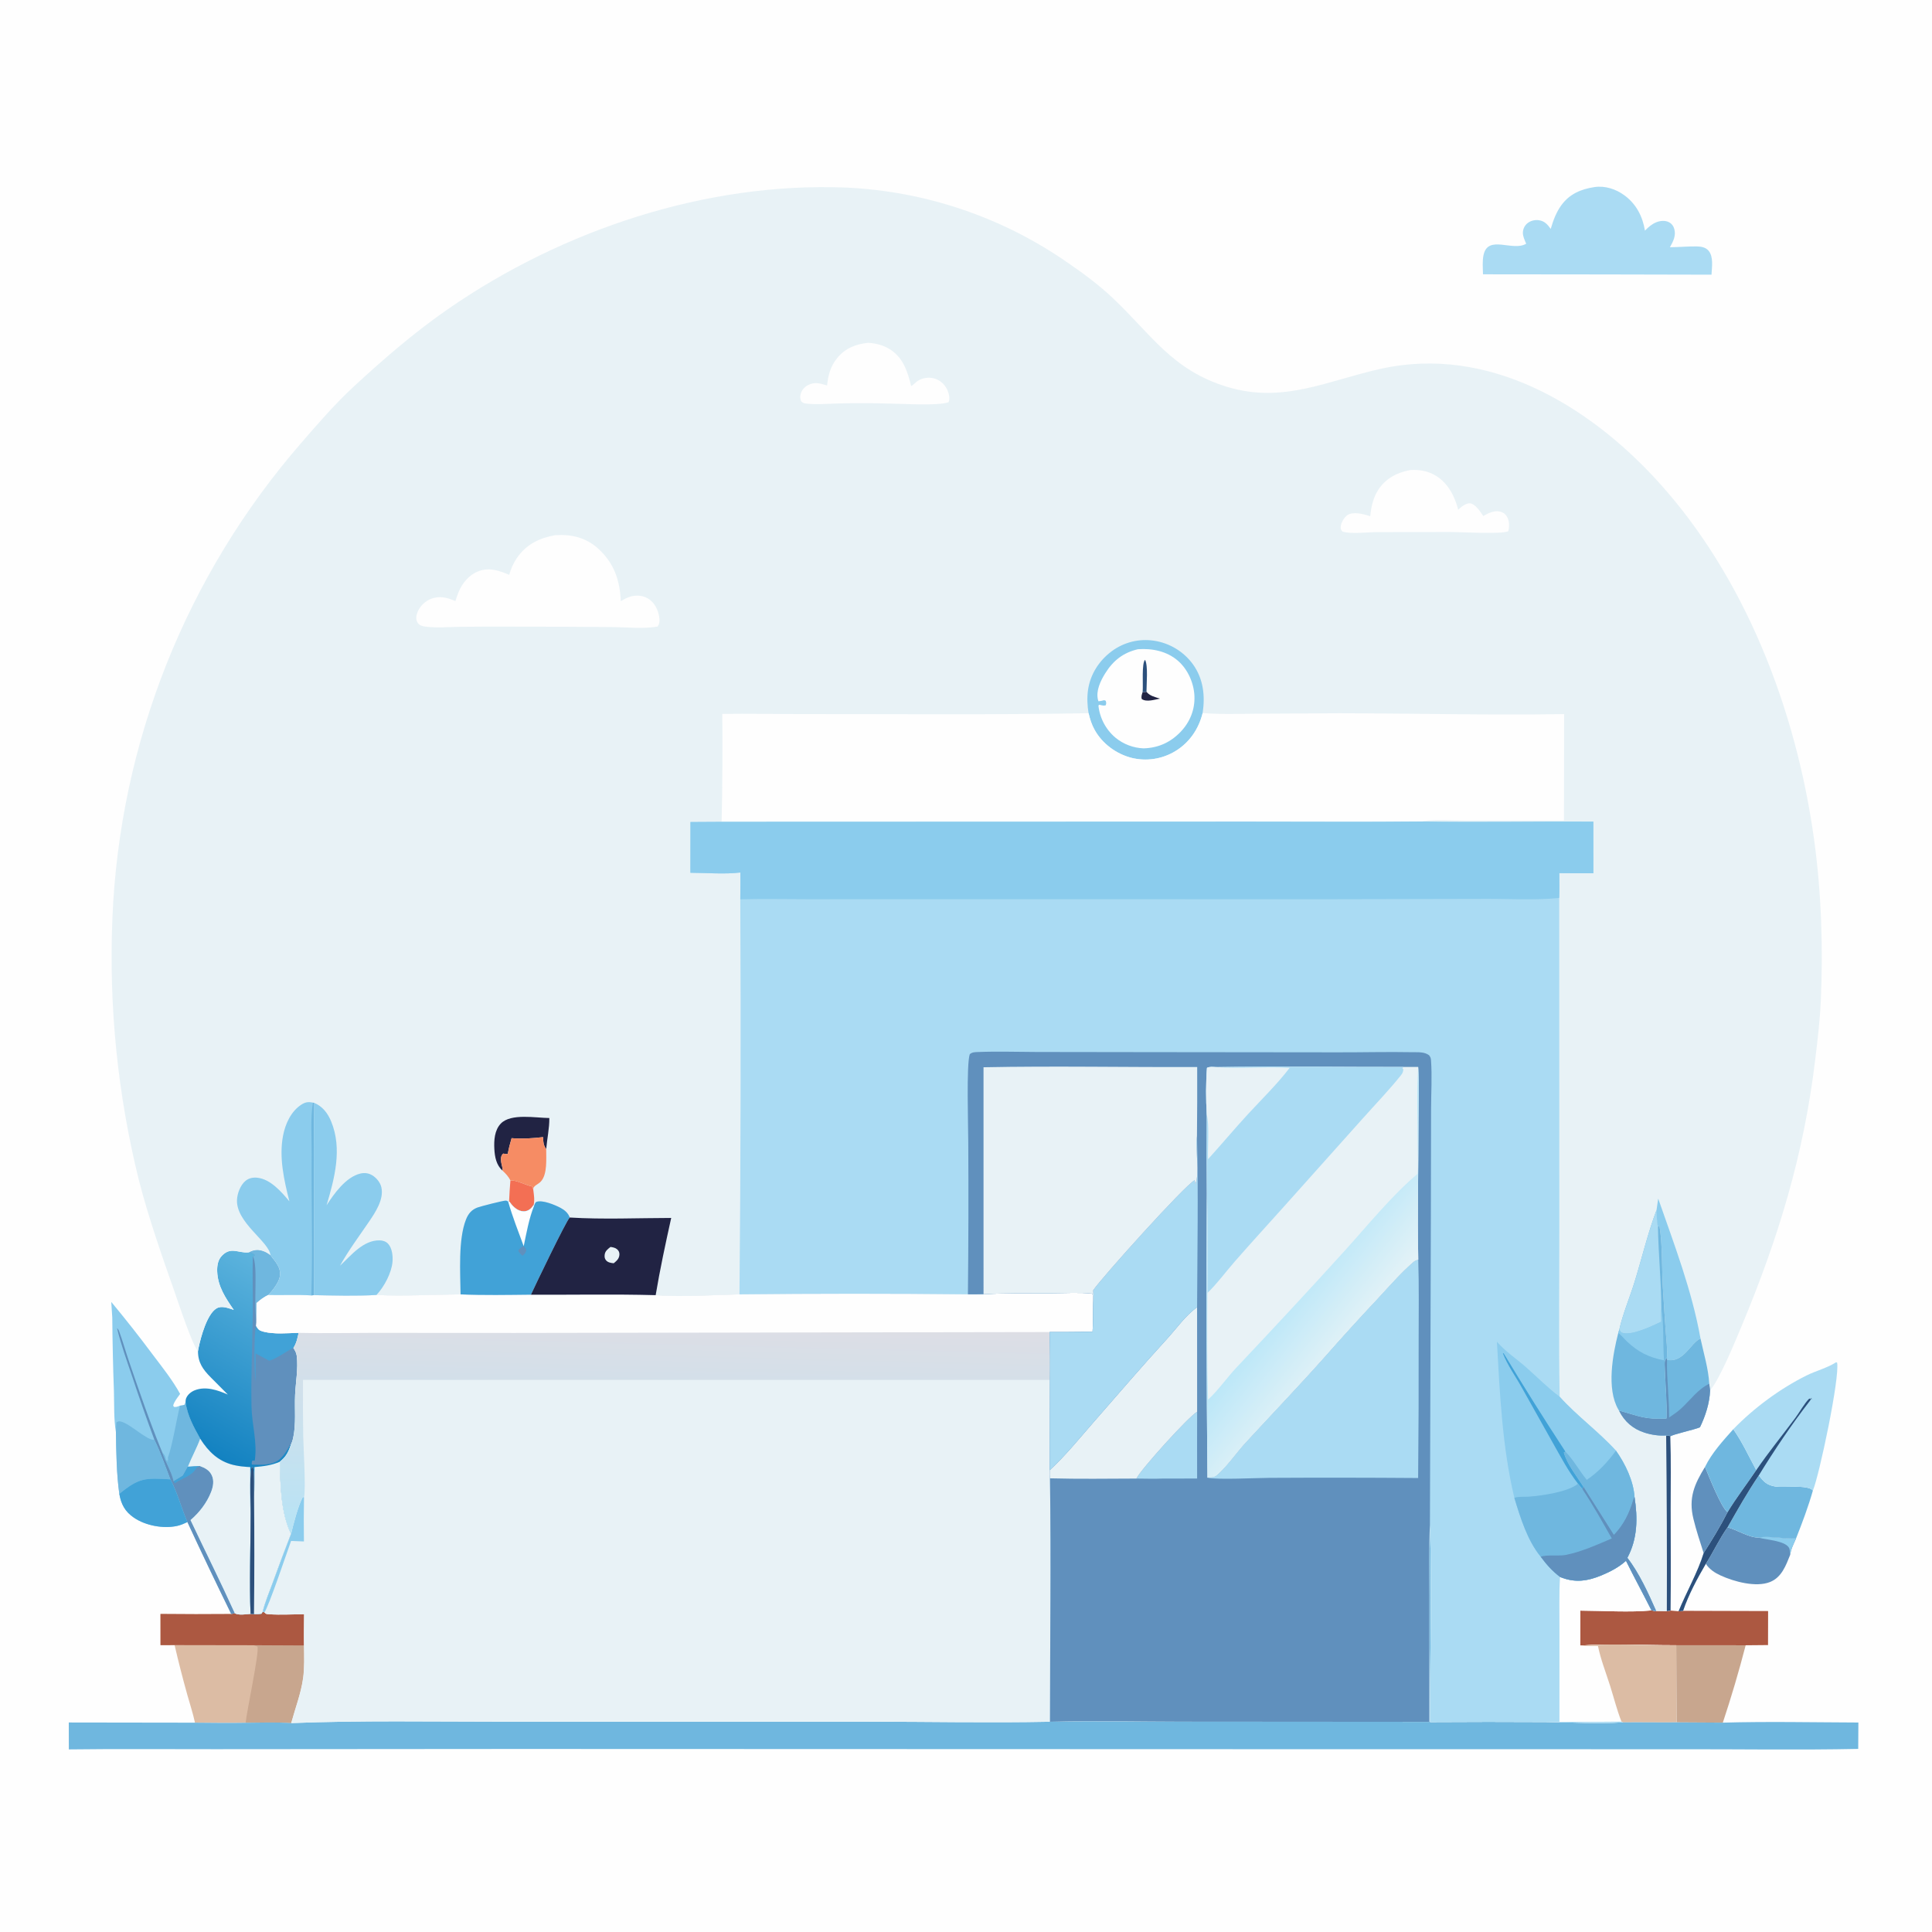 <?xml version="1.0" encoding="utf-8" ?>
<svg xmlns="http://www.w3.org/2000/svg" xmlns:xlink="http://www.w3.org/1999/xlink" width="1024" height="1024">
	<path fill="#FEFEFE" d="M0 0L1024 0L1024 1024L0 1024L0 0Z"/>
	<path fill="#6090BD" d="M903.697 777.481C905.646 782.265 912.231 798.993 915.642 801.521C911.94 808.848 907.395 816.259 902.969 823.181C901.049 817.168 899.011 811.066 897.525 804.933C894.862 793.934 898.034 786.718 903.697 777.481Z"/>
	<path fill="#6FB7DF" d="M918.687 757.504C923.497 764.398 926.876 771.855 930.87 779.198C925.846 786.676 920.31 793.811 915.642 801.521C912.231 798.993 905.646 782.265 903.697 777.481C907.326 770.047 913.221 763.641 918.687 757.504Z"/>
	<path fill="#6090BD" d="M915.649 809.489C920.707 810.886 926.828 814.919 931.962 814.964C937.515 813.874 945.729 815.773 951.937 815.418C950.762 818.16 949.147 821.086 948.844 824.072C946.587 829.693 944.35 835.978 938.233 838.465C930.74 841.512 918.96 838.263 911.946 835.029C908.779 833.568 906.085 831.808 904.119 828.861C908.128 822.549 911.301 815.57 915.649 809.489Z"/>
	<path fill="#8BCCED" d="M931.962 814.964C937.515 813.874 945.729 815.773 951.937 815.418C950.762 818.16 949.147 821.086 948.844 824.072C948.739 822.921 948.746 821.156 948.101 820.175C945.719 816.555 936.07 816.11 931.962 814.964Z"/>
	<path fill="#6FB7DF" d="M915.649 809.489C920.933 800.171 926.214 790.835 932.22 781.956C934.81 785.448 936.606 787.181 941.019 787.892C945.604 788.631 957.972 786.739 960.89 789.962C958.395 798.695 955.284 806.983 951.937 815.418C945.729 815.773 937.515 813.874 931.962 814.964C926.828 814.919 920.707 810.886 915.649 809.489Z"/>
	<path fill="#C8A68E" d="M888.433 872.01L925.241 872.027Q919.881 892.738 913.132 913.039L888.517 912.892L888.433 872.01Z"/>
	<path fill="#AC5841" d="M875.342 853.55L877.782 853.852Q880.621 853.938 883.461 853.96L885.435 853.628Q887.558 853.804 889.679 854.01L892.075 853.768L937.134 853.894L937.093 871.922L925.241 872.027L888.433 872.01C871.696 872.083 854.199 870.989 837.571 872.174L837.631 853.663C849.143 853.713 864.251 854.686 875.342 853.55Z"/>
	<path fill="#AADBF3" d="M918.687 757.504C929.66 746.219 943.426 736.016 957.572 728.999C962.531 726.539 968.566 725.017 973.153 722.035L973.704 722.218C975.202 730.307 964.205 782.076 960.89 789.962C957.972 786.739 945.604 788.631 941.019 787.892C936.606 787.181 934.81 785.448 932.22 781.956C926.214 790.835 920.933 800.171 915.649 809.489C911.301 815.57 908.128 822.549 904.119 828.861C899.629 836.548 894.905 845.333 892.075 853.768L889.679 854.01C893.728 844.071 899.929 833.2 902.969 823.181C907.395 816.259 911.94 808.848 915.642 801.521C920.31 793.811 925.846 786.676 930.87 779.198C926.876 771.855 923.497 764.398 918.687 757.504Z"/>
	<path fill="#2C507C" d="M930.87 779.198C937.346 769.725 944.658 760.775 951.519 751.57C953.69 748.658 956.509 743.625 958.943 741.28L960.4 741.594L959.87 740.822L959.942 740.778C959.747 741.888 959.704 741.919 959.057 742.756C949.474 755.152 940.429 768.621 932.22 781.956C926.214 790.835 920.933 800.171 915.649 809.489C911.301 815.57 908.128 822.549 904.119 828.861C899.629 836.548 894.905 845.333 892.075 853.768L889.679 854.01C893.728 844.071 899.929 833.2 902.969 823.181C907.395 816.259 911.94 808.848 915.642 801.521C920.31 793.811 925.846 786.676 930.87 779.198Z"/>
	<path fill="#AADBF3" d="M845.115 99.154C850.748 98.332 856.436 100.203 860.966 103.523C867.248 108.128 870.635 114.729 871.859 122.247C873.637 120.411 875.509 118.748 877.915 117.789C879.958 116.976 882.501 116.726 884.522 117.744C886.027 118.502 887.025 119.862 887.444 121.479C888.37 125.043 886.769 128.037 885.096 131.039C889.819 131.027 894.593 130.533 899.295 130.608C901.543 130.644 904.009 131.042 905.548 132.849C908.3 136.082 907.316 141.653 907.132 145.582L850.444 145.457L786.02 145.388C785.956 142.056 785.596 138.325 786.33 135.066C788.765 124.247 801.747 133.481 808.915 129.181C808.143 127.321 807.123 125.351 807.165 123.297Q807.17 122.957 807.21 122.62Q807.25 122.283 807.325 121.951Q807.4 121.62 807.509 121.298Q807.618 120.977 807.759 120.668Q807.9 120.359 808.073 120.066Q808.245 119.774 808.447 119.501Q808.649 119.227 808.878 118.977Q809.107 118.726 809.361 118.5C811.038 117.002 813.423 116.425 815.627 116.722C818.594 117.122 820.281 118.998 821.913 121.325C823.234 116.851 824.824 112.449 827.622 108.667C832.027 102.711 838.019 100.233 845.115 99.154Z"/>
	<path fill="#FEFEFE" d="M826.816 835.8C834.63 839.039 841.345 838.078 848.964 834.908C853.421 833.053 858.251 830.537 861.805 827.232C866.186 836.074 870.915 844.733 875.342 853.55C864.251 854.686 849.143 853.713 837.631 853.663L837.571 872.174C854.199 870.989 871.696 872.083 888.433 872.01L888.517 912.892C879.055 912.993 869.59 912.791 860.126 912.898L859.423 912.506Q842.971 912.713 826.519 912.597L826.535 864.491C826.548 854.955 826.285 845.317 826.816 835.8Z"/>
	<path fill="#DCBCA4" d="M837.571 872.174C854.199 870.989 871.696 872.083 888.433 872.01L888.517 912.892C879.055 912.993 869.59 912.791 860.126 912.898L859.423 912.506C857.005 906.35 855.384 899.833 853.39 893.522C851.19 886.56 848.421 879.581 846.956 872.43C843.816 872.435 840.702 872.454 837.571 872.174Z"/>
	<path fill="#DCBCA4" d="M139.273 854.161L140.117 854.582C141.037 855.648 141.283 855.476 142.696 855.585C148.723 856.05 155.099 855.595 161.163 855.572C161.132 861.087 161.012 866.622 161.117 872.135C161.165 877.869 161.433 883.723 160.65 889.415C159.546 897.44 156.468 905.457 154.333 913.266C146.354 912.727 138.193 913.045 130.195 913.099C121.25 913.277 112.286 913.107 103.339 913.053C102.3 908.129 100.642 903.211 99.297 898.347Q95.617 885.218 92.537 871.935L85.073 871.963L85.061 855.431Q103.815 855.627 122.569 855.462L124.44 855.015C126.169 856.268 130.702 855.584 132.81 855.378L134.616 855.533C136.069 855.628 137.227 855.657 138.663 855.297L139.273 854.161Z"/>
	<path fill="#C8A68E" d="M134.412 872.003L161.117 872.135C161.165 877.869 161.433 883.723 160.65 889.415C159.546 897.44 156.468 905.457 154.333 913.266C146.354 912.727 138.193 913.045 130.195 913.099C130.73 907.224 137.587 875.444 136.445 872.707L134.412 872.003Z"/>
	<path fill="#AC5841" d="M139.273 854.161L140.117 854.582C141.037 855.648 141.283 855.476 142.696 855.585C148.723 856.05 155.099 855.595 161.163 855.572C161.132 861.087 161.012 866.622 161.117 872.135L134.412 872.003L92.537 871.935L85.073 871.963L85.061 855.431Q103.815 855.627 122.569 855.462L124.44 855.015C126.169 856.268 130.702 855.584 132.81 855.378L134.616 855.533C136.069 855.628 137.227 855.657 138.663 855.297L139.273 854.161Z"/>
	<path fill="#8BCCED" d="M58.97 690.045Q70.441 703.857 81.165 718.256C86.12 724.811 91.529 731.592 95.469 738.812C94.137 740.699 92.406 742.669 91.797 744.918L92.163 745.678C93.359 745.901 94.285 745.453 95.386 745.05C96.35 744.989 97.025 744.881 97.916 744.505L98.336 743.216C99.35 750.373 102.645 756.288 106.117 762.538C110.453 769.36 115.673 774.524 123.828 776.48C126.634 777.152 129.783 777.461 132.668 777.574C132.691 786.714 132.568 795.881 132.81 805.017C132.818 821.737 132.125 838.697 132.81 855.378C130.702 855.584 126.169 856.268 124.44 855.015L122.569 855.462C114.68 839.319 106.856 823.044 99.338 806.729C97.552 807.573 95.791 808.346 93.853 808.77C86.552 810.366 77.157 808.62 70.981 804.399C66.23 801.152 64.187 797.278 63.242 791.784C61.771 781.308 61.616 769.775 61.453 759.187C60.258 752.238 60.592 744.475 60.38 737.406Q59.674 717.865 59.507 698.312L58.97 690.045Z"/>
	<path fill="#6FB7DF" d="M95.386 745.05C96.35 744.989 97.025 744.881 97.916 744.505L98.336 743.216C99.35 750.373 102.645 756.288 106.117 762.538C104.237 767.649 101.615 772.308 99.618 777.33L96.921 782.127L92.042 785.117C90.959 780.043 87.636 774.912 86.02 769.852C87.211 771.049 87.57 771.66 87.87 773.333C87.991 774.006 88.247 774.101 88.714 774.582L89.257 774.21L87.912 774.168L89.165 773.758L88.954 772.72C91.464 765.816 93.454 752.832 95.386 745.05Z"/>
	<path fill="#6090BD" d="M62.017 703.918C62.509 704.399 62.86 704.834 63.103 705.488C65.012 710.637 66.476 715.999 68.254 721.2C73.801 737.436 79.479 753.99 86.02 769.852C87.636 774.912 90.959 780.043 92.042 785.117L96.921 782.127L99.618 777.33C101.731 777.158 103.809 777.005 105.932 777.012C108.625 778.063 110.879 779.131 112.205 781.855C113.606 784.732 112.972 788.035 111.844 790.883C109.576 796.615 105.646 801.684 100.994 805.678C108.755 822.132 116.94 838.449 124.44 855.015L122.569 855.462C114.68 839.319 106.856 823.044 99.338 806.729C96.12 799.395 94.082 791.107 90.29 784.085C87.596 777.111 85.106 769.817 81.831 763.1Q75.605 746.342 69.993 729.368C67.152 720.972 64.102 712.542 62.017 703.918Z"/>
	<path fill="#41A2D7" d="M99.618 777.33C101.731 777.158 103.809 777.005 105.932 777.012C105.203 777.375 104.354 777.565 103.955 778.285C101.692 782.365 96.315 783.555 92.693 786.129L92.042 785.117L96.921 782.127L99.618 777.33Z"/>
	<path fill="#6FB7DF" d="M61.453 759.187C61.489 757.421 61.512 755.672 61.704 753.916C62.634 753.34 62.789 753.191 63.922 753.422C68.932 754.444 77.955 763.695 81.831 763.1C85.106 769.817 87.596 777.111 90.29 784.085C76.993 783.346 73.822 783.119 63.242 791.784C61.771 781.308 61.616 769.775 61.453 759.187Z"/>
	<path fill="#41A2D7" d="M90.29 784.085C94.082 791.107 96.12 799.395 99.338 806.729C97.552 807.573 95.791 808.346 93.853 808.77C86.552 810.366 77.157 808.62 70.981 804.399C66.23 801.152 64.187 797.278 63.242 791.784C73.822 783.119 76.993 783.346 90.29 784.085Z"/>
	<path fill="#E8F2F6" d="M99.618 777.33C101.615 772.308 104.237 767.649 106.117 762.538C110.453 769.36 115.673 774.524 123.828 776.48C126.634 777.152 129.783 777.461 132.668 777.574C132.691 786.714 132.568 795.881 132.81 805.017C132.818 821.737 132.125 838.697 132.81 855.378C130.702 855.584 126.169 856.268 124.44 855.015C116.94 838.449 108.755 822.132 100.994 805.678C105.646 801.684 109.576 796.615 111.844 790.883C112.972 788.035 113.606 784.732 112.205 781.855C110.879 779.131 108.625 778.063 105.932 777.012C103.809 777.005 101.731 777.158 99.618 777.33Z"/>
	<defs>
		<linearGradient id="gradient_0" gradientUnits="userSpaceOnUse" x1="101.403" y1="763.959" x2="150.779" y2="676.047">
			<stop offset="0" stop-color="#1382C1"/>
			<stop offset="1" stop-color="#5CB3DD"/>
		</linearGradient>
	</defs>
	<path fill="url(#gradient_0)" d="M132.071 663.699C134.351 662.496 136.509 662.181 139.013 662.962C140.682 663.483 142.005 664.234 143.349 665.331C145.92 668.768 149.159 671.851 148.289 676.63C147.676 679.992 144.478 683.92 142.182 686.377C139.774 687.541 137.944 688.904 135.96 690.682L135.924 699.272C135.915 700.464 135.952 701.657 135.802 702.84C136.834 704.622 137.429 705.214 139.44 705.748C145.264 707.294 152.276 706.544 158.273 706.449C157.634 709.297 157.143 711.965 155.497 714.437C156.392 715.812 157.092 717.042 157.296 718.696C158.112 725.319 156.696 732.741 156.401 739.416C156.067 746.992 156.992 754.663 155.385 762.134C155.126 763.341 154.787 764.388 154.267 765.504C153.054 769.36 151.623 772.251 148.362 774.749C148.55 786.997 148.859 801.821 154.266 813.031Q149.288 825.836 144.613 838.755C142.765 843.801 140.568 848.953 139.273 854.161L138.663 855.297C137.227 855.657 136.069 855.628 134.616 855.533L132.81 855.378C132.125 838.697 132.818 821.737 132.81 805.017C132.568 795.881 132.691 786.714 132.668 777.574C129.783 777.461 126.634 777.152 123.828 776.48C115.673 774.524 110.453 769.36 106.117 762.538C102.645 756.288 99.35 750.373 98.336 743.216C98.368 742.493 98.397 741.775 98.669 741.091C99.439 739.155 101.334 737.63 103.227 736.881C109.047 734.577 115.37 736.792 120.755 739.141Q116.209 734.52 111.614 729.947C107.509 725.793 104.912 722.127 104.934 716.092Q105.09 715.139 105.288 714.194C106.442 708.691 109.702 696.48 114.775 693.472C117.555 691.824 121.093 693.4 123.896 694.258C119.531 687.962 115.369 681.765 115.112 673.815C115.014 670.767 115.509 667.607 117.774 665.382C122.507 660.731 126.191 664.18 131.482 663.79C131.68 663.776 131.875 663.729 132.071 663.699Z"/>
	<path fill="#E8F2F6" d="M148.362 774.749C148.55 786.997 148.859 801.821 154.266 813.031Q149.288 825.836 144.613 838.755C142.765 843.801 140.568 848.953 139.273 854.161L138.663 855.297C137.227 855.657 136.069 855.628 134.616 855.533L132.81 855.378C132.125 838.697 132.818 821.737 132.81 805.017C133.041 798.198 132.063 783.607 133.285 777.855L134.003 777.63C134.968 779.089 134.566 791.125 134.656 793.595C134.954 788.303 134.809 782.888 134.863 777.582C139.698 777.163 143.863 776.683 148.362 774.749Z"/>
	<path fill="#2C507C" d="M132.81 805.017C133.041 798.198 132.063 783.607 133.285 777.855L134.003 777.63C134.968 779.089 134.566 791.125 134.656 793.595C134.85 814.224 134.86 834.905 134.616 855.533L132.81 855.378C132.125 838.697 132.818 821.737 132.81 805.017Z"/>
	<path fill="#6090BD" d="M132.071 663.699C134.351 662.496 136.509 662.181 139.013 662.962C140.682 663.483 142.005 664.234 143.349 665.331C145.92 668.768 149.159 671.851 148.289 676.63C147.676 679.992 144.478 683.92 142.182 686.377C139.774 687.541 137.944 688.904 135.96 690.682L135.924 699.272C135.915 700.464 135.952 701.657 135.802 702.84C136.834 704.622 137.429 705.214 139.44 705.748C145.264 707.294 152.276 706.544 158.273 706.449C157.634 709.297 157.143 711.965 155.497 714.437C156.392 715.812 157.092 717.042 157.296 718.696C158.112 725.319 156.696 732.741 156.401 739.416C156.067 746.992 156.992 754.663 155.385 762.134C155.126 763.341 154.787 764.388 154.267 765.504C153.445 766.315 153.659 765.985 153.156 766.863C151.803 769.218 150.473 771.336 148.458 773.198C144.586 776.775 138.437 776.459 133.488 776.252C133.298 775.505 133.491 774.993 133.645 774.251C133.812 774.207 133.973 774.127 134.146 774.119C134.441 774.105 134.735 774.162 135.029 774.184C136.51 764.426 133.472 754.996 133.297 745.376C133 729.088 133.726 712.849 133.973 696.576C134.128 686.357 133.691 676.127 134.034 665.913C134.66 665.769 134.262 665.909 135.092 665.222C134.183 664.301 133.266 664.114 132.071 663.699Z"/>
	<path fill="#41A2D7" d="M135.802 702.84C136.834 704.622 137.429 705.214 139.44 705.748C145.264 707.294 152.276 706.544 158.273 706.449C157.634 709.297 157.143 711.965 155.497 714.437C154.34 714.547 146.968 720.012 142.707 721.245Q139.081 719.351 135.503 717.367Q135.516 724.867 135.414 732.366C134.806 728.168 134.437 706.083 135.802 702.84Z"/>
	<path fill="#6FB7DF" d="M132.071 663.699C134.351 662.496 136.509 662.181 139.013 662.962C140.682 663.483 142.005 664.234 143.349 665.331C145.92 668.768 149.159 671.851 148.289 676.63C147.676 679.992 144.478 683.92 142.182 686.377C139.774 687.541 137.944 688.904 135.96 690.682L135.924 699.272C134.278 691.721 136.848 670.315 134.034 665.913C134.66 665.769 134.262 665.909 135.092 665.222C134.183 664.301 133.266 664.114 132.071 663.699Z"/>
	<path fill="#6FB7DF" d="M757.549 912.613L757.572 845.737C757.59 833.286 757.205 820.685 757.893 808.258C758.905 842.977 757.895 877.977 757.953 912.723Q788.645 912.527 819.337 912.704C832.876 912.863 846.598 913.666 860.126 912.898C869.59 912.791 879.055 912.993 888.517 912.892L913.132 913.039C937.008 912.36 961.089 912.893 984.986 912.971L984.895 926.954C953.223 927.61 921.484 927.063 889.803 927.134L688.988 927.114L274.412 926.983L113.958 927.106C88.138 927.143 62.304 926.884 36.486 927.22L36.461 912.955L103.339 913.053C112.286 913.107 121.25 913.277 130.195 913.099C138.193 913.045 146.354 912.727 154.333 913.266C191.409 911.811 228.715 912.519 265.824 912.509L460.148 912.519C492.236 912.529 524.444 913.197 556.518 912.558C579.842 911.9 603.363 912.498 626.706 912.517L757.549 912.613Z"/>
	<path fill="#E8F2F6" d="M521.294 685.96C533.564 685.313 545.86 685.442 558.143 685.411C564.977 685.394 572.146 684.929 578.94 685.639C579.669 687.274 579.256 689.387 579.422 691.153C579.346 696.035 579.4 700.958 579.096 705.83Q567.708 706.078 556.318 706.014Q556.668 718.703 556.498 731.396L556.415 779.214C556.345 780.694 556.326 782.067 556.503 783.54C557.166 826.511 556.529 869.575 556.518 912.558C524.444 913.197 492.236 912.529 460.148 912.519L265.824 912.509C228.715 912.519 191.409 911.811 154.333 913.266C156.468 905.457 159.546 897.44 160.65 889.415C161.433 883.723 161.165 877.869 161.117 872.135C161.012 866.622 161.132 861.087 161.163 855.572C155.099 855.595 148.723 856.05 142.696 855.585C141.283 855.476 141.037 855.648 140.117 854.582L139.273 854.161C140.568 848.953 142.765 843.801 144.613 838.755Q149.288 825.836 154.266 813.031C148.859 801.821 148.55 786.997 148.362 774.749C151.623 772.251 153.054 769.36 154.267 765.504C154.787 764.388 155.126 763.341 155.385 762.134C156.992 754.663 156.067 746.992 156.401 739.416C156.696 732.741 158.112 725.319 157.296 718.696C157.092 717.042 156.392 715.812 155.497 714.437C157.143 711.965 157.634 709.297 158.273 706.449C152.276 706.544 145.264 707.294 139.44 705.748C137.429 705.214 136.834 704.622 135.802 702.84C135.952 701.657 135.915 700.464 135.924 699.272L135.96 690.682C137.944 688.904 139.774 687.541 142.182 686.377C149.754 686.53 157.449 686.147 164.992 686.582L166.406 686.449C177.352 686.692 188.618 687.008 199.542 686.364C214.277 687.08 229.343 686.138 244.11 686.041C256.443 686.598 269.056 686.326 281.408 686.204C303.408 686.339 325.534 685.84 347.517 686.46C362.03 687.531 377.359 686.369 391.941 686.024Q452.478 685.363 513.016 686.011C515.768 686.002 518.546 686.065 521.294 685.96Z"/>
	<path fill="#8BCCED" d="M154.266 813.031C155.399 808.193 158.104 797.733 160.468 793.5L161.13 793.52Q160.906 805.256 161.086 816.993L154.281 816.733C152.345 821.973 142.221 852.223 140.117 854.582L139.273 854.161C140.568 848.953 142.765 843.801 144.613 838.755Q149.288 825.836 154.266 813.031Z"/>
	<defs>
		<linearGradient id="gradient_1" gradientUnits="userSpaceOnUse" x1="353.519" y1="701.51" x2="350.711" y2="814.872">
			<stop offset="0" stop-color="#DDDEE5"/>
			<stop offset="1" stop-color="#B8E3F5"/>
		</linearGradient>
	</defs>
	<path fill="url(#gradient_1)" d="M521.294 685.96C533.564 685.313 545.86 685.442 558.143 685.411C564.977 685.394 572.146 684.929 578.94 685.639C579.669 687.274 579.256 689.387 579.422 691.153C579.346 696.035 579.4 700.958 579.096 705.83Q567.708 706.078 556.318 706.014Q556.668 718.703 556.498 731.396L160.602 731.394Q160.479 746.284 160.71 761.172C160.832 767.09 162.18 789.367 161.13 793.52L160.468 793.5C158.104 797.733 155.399 808.193 154.266 813.031C148.859 801.821 148.55 786.997 148.362 774.749C151.623 772.251 153.054 769.36 154.267 765.504C154.787 764.388 155.126 763.341 155.385 762.134C156.992 754.663 156.067 746.992 156.401 739.416C156.696 732.741 158.112 725.319 157.296 718.696C157.092 717.042 156.392 715.812 155.497 714.437C157.143 711.965 157.634 709.297 158.273 706.449C152.276 706.544 145.264 707.294 139.44 705.748C137.429 705.214 136.834 704.622 135.802 702.84C135.952 701.657 135.915 700.464 135.924 699.272L135.96 690.682C137.944 688.904 139.774 687.541 142.182 686.377C149.754 686.53 157.449 686.147 164.992 686.582L166.406 686.449C177.352 686.692 188.618 687.008 199.542 686.364C214.277 687.08 229.343 686.138 244.11 686.041C256.443 686.598 269.056 686.326 281.408 686.204C303.408 686.339 325.534 685.84 347.517 686.46C362.03 687.531 377.359 686.369 391.941 686.024Q452.478 685.363 513.016 686.011C515.768 686.002 518.546 686.065 521.294 685.96Z"/>
	<path fill="#FEFEFE" d="M521.294 685.96C533.564 685.313 545.86 685.442 558.143 685.411C564.977 685.394 572.146 684.929 578.94 685.639C579.669 687.274 579.256 689.387 579.422 691.153C579.346 696.035 579.4 700.958 579.096 705.83Q567.708 706.078 556.318 706.014L272.877 706.493L197.284 706.451C184.297 706.455 171.251 706.755 158.273 706.449C152.276 706.544 145.264 707.294 139.44 705.748C137.429 705.214 136.834 704.622 135.802 702.84C135.952 701.657 135.915 700.464 135.924 699.272L135.96 690.682C137.944 688.904 139.774 687.541 142.182 686.377C149.754 686.53 157.449 686.147 164.992 686.582L166.406 686.449C177.352 686.692 188.618 687.008 199.542 686.364C214.277 687.08 229.343 686.138 244.11 686.041C256.443 686.598 269.056 686.326 281.408 686.204C303.408 686.339 325.534 685.84 347.517 686.46C362.03 687.531 377.359 686.369 391.941 686.024Q452.478 685.363 513.016 686.011C515.768 686.002 518.546 686.065 521.294 685.96Z"/>
	<path fill="#E8F2F6" d="M104.934 716.092C101.861 712.778 94.584 690.574 92.707 685.231C85.812 665.6 78.947 646.114 73.718 625.944Q71.598 617.434 69.783 608.853Q67.969 600.273 66.461 591.633Q64.954 582.993 63.756 574.305Q62.558 565.617 61.67 556.891Q60.783 548.166 60.208 539.414Q59.632 530.663 59.37 521.897Q59.107 513.13 59.157 504.36Q59.208 495.59 59.571 486.827Q59.745 482.506 60.011 478.189Q60.277 473.873 60.634 469.563Q60.991 465.253 61.439 460.951Q61.887 456.65 62.425 452.359Q62.964 448.068 63.593 443.789Q64.222 439.51 64.942 435.246Q65.661 430.981 66.471 426.733Q67.28 422.485 68.179 418.255Q69.078 414.024 70.066 409.814Q71.054 405.604 72.131 401.415Q73.208 397.227 74.373 393.062Q75.538 388.897 76.791 384.758Q78.044 380.618 79.384 376.507Q80.724 372.395 82.15 368.312Q83.577 364.229 85.089 360.178Q86.602 356.126 88.2 352.107Q89.797 348.089 91.48 344.104Q93.162 340.12 94.928 336.173Q96.694 332.225 98.543 328.315Q100.392 324.406 102.323 320.536Q104.255 316.667 106.267 312.839Q108.28 309.011 110.373 305.227Q112.466 301.442 114.638 297.703Q116.811 293.963 119.062 290.27Q121.313 286.578 123.641 282.933Q125.97 279.289 128.375 275.695Q130.78 272.1 133.26 268.557Q135.74 265.015 138.295 261.525Q140.85 258.036 143.477 254.601Q146.105 251.166 148.805 247.787Q151.505 244.409 154.275 241.088Q157.046 237.767 159.886 234.506C168.644 224.376 177.738 213.904 187.573 204.812C203.347 190.231 219.712 176.09 237.396 163.849C298.158 121.792 374.353 96.398 448.52 99.419Q452.451 99.6 456.374 99.919Q460.296 100.238 464.205 100.695Q468.114 101.152 472.004 101.747Q475.895 102.341 479.762 103.072Q483.629 103.803 487.468 104.67Q491.306 105.536 495.112 106.538Q498.918 107.539 502.687 108.674Q506.455 109.809 510.181 111.075Q513.907 112.342 517.586 113.739Q521.265 115.136 524.893 116.662Q528.521 118.187 532.093 119.84Q535.664 121.492 539.176 123.27Q542.687 125.047 546.134 126.947Q549.58 128.846 552.958 130.866Q556.335 132.886 559.64 135.024Q562.944 137.161 566.171 139.414C574.393 145.076 582.252 150.879 589.545 157.733C610.065 177.016 621.081 196.144 650.428 205.053C680.397 214.151 703.985 201.506 732.442 195.343C788.727 183.152 841.266 214.316 878.03 254.394C925.098 305.705 952.003 376.433 961.473 444.736C965.369 472.832 966.316 502.088 965.065 530.415C964.597 541.027 963.33 551.444 962.058 561.986C955.975 612.384 942.486 656.434 922.983 703.1C919.453 711.546 911.661 730.658 906.383 736.965C906.122 743.691 903.942 750.446 901.019 756.48C898.342 757.736 885.983 760.356 885.284 761.369C885.742 774.101 885.473 786.924 885.484 799.667C885.499 817.65 885.656 835.647 885.435 853.628L883.461 853.96Q880.621 853.938 877.782 853.852L875.342 853.55C870.915 844.733 866.186 836.074 861.805 827.232C858.251 830.537 853.421 833.053 848.964 834.908C841.345 838.078 834.63 839.039 826.816 835.8C826.285 845.317 826.548 854.955 826.535 864.491L826.519 912.597Q842.971 912.713 859.423 912.506L860.126 912.898C846.598 913.666 832.876 912.863 819.337 912.704Q788.645 912.526 757.953 912.723C757.895 877.977 758.905 842.977 757.893 808.258C757.205 820.685 757.59 833.286 757.572 845.737L757.549 912.613L626.706 912.517C603.363 912.498 579.842 911.9 556.518 912.558C556.529 869.575 557.166 826.511 556.503 783.54C556.326 782.067 556.345 780.694 556.415 779.214L556.498 731.396Q556.668 718.703 556.318 706.014Q567.708 706.078 579.096 705.83C579.4 700.958 579.346 696.035 579.422 691.153C579.256 689.387 579.669 687.274 578.94 685.639C572.146 684.929 564.977 685.394 558.143 685.411C545.86 685.442 533.564 685.313 521.294 685.96C518.546 686.065 515.768 686.002 513.016 686.011Q452.478 685.363 391.941 686.024C377.359 686.369 362.03 687.531 347.517 686.46C325.534 685.84 303.408 686.339 281.408 686.204C269.056 686.326 256.443 686.598 244.11 686.041C229.343 686.138 214.277 687.08 199.542 686.364C188.618 687.008 177.352 686.692 166.406 686.449L164.992 686.582C157.449 686.147 149.754 686.53 142.182 686.377C144.478 683.92 147.676 679.992 148.289 676.63C149.159 671.851 145.92 668.768 143.349 665.331C142.005 664.234 140.682 663.483 139.013 662.962C136.509 662.181 134.351 662.496 132.071 663.699C131.875 663.729 131.68 663.776 131.482 663.79C126.191 664.18 122.507 660.731 117.774 665.382C115.509 667.607 115.014 670.767 115.112 673.815C115.369 681.765 119.531 687.962 123.896 694.258C121.093 693.4 117.555 691.824 114.775 693.472C109.702 696.48 106.442 708.691 105.288 714.194Q105.09 715.139 104.934 716.092Z"/>
	<path fill="#F36F54" d="M270.519 625.71C273.404 625.241 278.673 628.235 281.849 628.77C282.482 629.783 282.219 629.239 282.627 630.408C282.953 633.18 283.464 635.872 282.85 638.634C282.252 639.489 281.698 640.256 280.862 640.896C279.559 641.893 278.002 642.228 276.402 641.904C273.565 641.329 271.421 638.949 269.835 636.68C269.959 633.014 270.237 629.367 270.519 625.71Z"/>
	<path fill="#2C507C" d="M883.096 760.809L884.746 760.806L885.284 761.369C885.742 774.101 885.473 786.924 885.484 799.667C885.499 817.65 885.656 835.647 885.435 853.628L883.461 853.96Q883.622 807.383 883.096 760.809Z"/>
	<path fill="#212343" d="M266.354 620.48C263.092 617.577 262.24 613.246 262.015 609.026C261.768 604.397 262.083 598.976 265.492 595.467C270.823 589.98 283.965 592.524 291.156 592.578C291.212 598.089 289.964 603.539 289.504 609.033C287.967 606.892 287.935 605.262 287.836 602.693C282.218 603.363 276.812 603.692 271.165 603.249C270.32 606.029 269.641 608.742 269.126 611.602C268.133 611.716 267.682 611.632 266.731 611.41C265.882 612.125 265.627 612.901 265.537 614.002C265.408 615.589 265.944 617.339 266.276 618.876C266.458 619.722 266.395 619.427 266.354 620.48Z"/>
	<path fill="#F68C64" d="M287.836 602.693C287.935 605.262 287.967 606.892 289.504 609.033C289.451 613.964 290.233 622.383 286.66 626.224C285.95 626.988 284.996 627.543 284.141 628.127C283.558 628.524 283.21 628.847 282.796 629.412L282.627 630.408C282.219 629.239 282.482 629.783 281.849 628.77C278.673 628.235 273.404 625.241 270.519 625.71C269.726 623.808 267.887 621.858 266.354 620.48C266.395 619.427 266.458 619.722 266.276 618.876C265.944 617.339 265.408 615.589 265.537 614.002C265.627 612.901 265.882 612.125 266.731 611.41C267.682 611.632 268.133 611.716 269.126 611.602C269.641 608.742 270.32 606.029 271.165 603.249C276.812 603.692 282.218 603.363 287.836 602.693Z"/>
	<path fill="#8BCCED" d="M878.881 635.272C887.377 659.611 896.748 683.967 901.304 709.449C896.111 711.606 892.36 722.527 883.562 720.745L883.479 719.75C883.902 715.224 883.197 710.394 882.889 705.865Q882.059 694.192 881.357 682.51C880.759 672.19 881.224 660.045 879.595 650.007L878.758 650.085C877.993 647.549 878.218 644.024 878 641.329L878.881 635.272Z"/>
	<path fill="#6FB7DF" d="M883.562 720.745C892.36 722.527 896.111 711.606 901.304 709.449C902.943 717.099 905.546 725.657 905.927 733.431L906.383 736.965C906.122 743.691 903.942 750.446 901.019 756.48C898.342 757.736 885.983 760.356 885.284 761.369L884.746 760.806L883.096 760.809C879.392 761.125 875.175 760.47 871.645 759.329C865.427 757.32 861.031 753.492 858.118 747.666C868.748 750.549 871.64 752.479 883.301 751.865C883.619 742.705 882.629 733.439 882.375 724.275C882.32 722.271 882.053 721.222 883.479 719.75L883.562 720.745Z"/>
	<path fill="#6090BD" d="M883.301 751.865C883.619 742.705 882.629 733.439 882.375 724.275C882.32 722.271 882.053 721.222 883.479 719.75L883.562 720.745C883.309 730.974 884.727 741.12 884.67 751.331C886.844 749.832 889.073 748.331 891.026 746.547C895.852 742.138 899.943 736.272 905.927 733.431L906.383 736.965C906.122 743.691 903.942 750.446 901.019 756.48C898.342 757.736 885.983 760.356 885.284 761.369L884.746 760.806L883.096 760.809C879.392 761.125 875.175 760.47 871.645 759.329C865.427 757.32 861.031 753.492 858.118 747.666C868.748 750.549 871.64 752.479 883.301 751.865Z"/>
	<path fill="#FEFEFE" d="M460.07 181.699C463.952 181.926 467.757 182.806 471.132 184.808C478.679 189.285 480.943 196.704 482.948 204.596C483.888 204.048 483.575 204.302 484.268 203.673C485.247 202.786 486.142 201.955 487.334 201.356C489.902 200.066 493.17 199.833 495.883 200.806C498.747 201.833 501.002 204.128 502.206 206.897C503.02 208.769 503.557 211.272 502.774 213.201C496.439 215.221 479.032 213.971 471.625 213.912Q458.212 213.524 444.796 213.833C439.16 213.941 432.995 214.566 427.423 213.91C425.931 213.734 425.675 213.668 424.595 212.643C424.123 211.266 423.99 210.213 424.38 208.808C424.93 206.825 426.287 205.205 428.077 204.216C431.683 202.224 434.713 203.188 438.362 204.324C438.956 198.828 440.134 194.152 443.749 189.751C448.045 184.521 453.537 182.414 460.07 181.699Z"/>
	<path fill="#FEFEFE" d="M747.539 249.119C752.304 248.809 757.032 249.664 761.136 252.2C767.516 256.142 771.095 263.129 772.874 270.182C774.202 268.79 777.072 266.603 779.074 266.766C781.917 266.998 784.74 271.338 786.162 273.521C788.771 272.054 791.551 270.558 794.648 271.071C796.241 271.335 797.647 272.186 798.528 273.552C800.098 275.987 800.057 278.831 799.444 281.544C796.333 283.284 773.732 281.963 768.351 281.965L729.406 282.058C724.23 282.075 716.491 283.149 711.61 281.782C710.793 280.888 710.592 280.68 710.587 279.388C710.58 277.367 712.49 274.062 714.182 272.998C717.274 271.052 722.305 272.391 725.56 273.373L726.25 273.587C726.796 268.449 727.794 263.637 730.733 259.273C734.701 253.379 740.73 250.366 747.539 249.119Z"/>
	<path fill="#6FB7DF" d="M858.269 704.692C860.039 696.649 863.918 687.399 866.39 679.361C870.249 666.813 873.381 653.594 878 641.329C878.218 644.024 877.993 647.549 878.758 650.085L879.595 650.007C881.224 660.045 880.759 672.19 881.357 682.51Q882.059 694.192 882.889 705.865C883.197 710.394 883.902 715.224 883.479 719.75C882.053 721.222 882.32 722.271 882.375 724.275C882.629 733.439 883.619 742.705 883.301 751.865C871.64 752.479 868.748 750.549 858.118 747.666C857.988 747.452 857.853 747.24 857.728 747.023C851.398 736.064 854.777 717.856 857.728 706.444L858.269 704.692Z"/>
	<path fill="#8BCCED" d="M880.554 693.175C881.949 702.102 881.339 711.942 881.958 721.018C873.959 719.414 868.413 716.726 862.43 711.107C860.852 709.626 859.408 707.776 857.728 706.444L858.269 704.692C858.751 705.431 858.943 706.139 859.825 706.426C864.982 708.104 875.92 702.653 880.522 700.529C880.409 698.049 880.279 695.652 880.554 693.175Z"/>
	<path fill="#AADBF3" d="M858.269 704.692C860.039 696.649 863.918 687.399 866.39 679.361C870.249 666.813 873.381 653.594 878 641.329C878.218 644.024 877.993 647.549 878.758 650.085C878.952 664.459 880.466 678.809 880.554 693.175C880.279 695.652 880.409 698.049 880.522 700.529C875.92 702.653 864.982 708.104 859.825 706.426C858.943 706.139 858.751 705.431 858.269 704.692Z"/>
	<path fill="#41A2D7" d="M244.11 686.041C243.966 674.628 242.797 656.869 246.999 646.327C248.212 643.284 249.934 641.192 253.035 640.015C254.643 639.405 266.884 636.245 268.183 636.334C268.608 636.364 268.957 636.691 269.344 636.87L269.835 636.68C271.421 638.949 273.565 641.329 276.402 641.904C278.002 642.228 279.559 641.893 280.862 640.896C281.698 640.256 282.252 639.489 282.85 638.634L283.076 639.093C283.372 638.434 283.605 637.29 284.32 637.012C287.414 635.808 294.198 638.632 297.146 640.206C299.277 641.344 301.183 642.948 301.971 645.309C299.935 647.364 283.798 681.018 281.408 686.204C269.056 686.326 256.443 686.598 244.11 686.041Z"/>
	<path fill="#6090BD" d="M277.437 660.399C278.232 661.02 278.518 661.65 278.958 662.543C278.612 664.198 278.156 664.419 276.975 665.572C275.941 664.71 275.345 664.168 274.711 662.945C275.311 661.566 276.209 661.232 277.437 660.399Z"/>
	<path fill="#FEFEFE" d="M269.835 636.68C271.421 638.949 273.565 641.329 276.402 641.904C278.002 642.228 279.559 641.893 280.862 640.896C281.698 640.256 282.252 639.489 282.85 638.634L283.076 639.093C280.354 645.917 279.081 653.33 277.573 660.499C274.728 652.702 271.584 644.863 269.344 636.87L269.835 636.68Z"/>
	<path fill="#8BCCED" d="M153.378 636.722C150.539 625.507 147.822 613.504 150.019 601.934C151.202 595.708 154.261 588.958 159.776 585.445C161.854 584.122 163.483 583.89 165.849 584.434L166.515 584.537C166.021 618.499 166.667 652.484 166.406 686.449L164.992 686.582C157.449 686.147 149.754 686.53 142.182 686.377C144.478 683.92 147.676 679.992 148.289 676.63C149.159 671.851 145.92 668.768 143.349 665.331C142.769 658.172 125.118 648.099 125.61 635.997C125.749 632.578 127.391 628.196 130.053 625.938C131.836 624.425 134.098 623.965 136.386 624.219C143.428 624.999 149.105 631.661 153.378 636.722Z"/>
	<path fill="#6FB7DF" d="M165.849 584.434L166.515 584.537C166.021 618.499 166.667 652.484 166.406 686.449L164.992 686.582C165.815 661.638 164.976 636.53 165.186 611.557C165.257 603.11 164.445 592.653 165.849 584.434Z"/>
	<path fill="#212343" d="M301.971 645.309C319.729 646.391 337.958 645.565 355.755 645.536C352.753 659.101 349.798 672.755 347.517 686.46C325.534 685.84 303.408 686.339 281.408 686.204C283.798 681.018 299.935 647.364 301.971 645.309Z"/>
	<path fill="#E8F2F6" d="M323.587 660.896C324.802 661.09 326.042 661.286 327.018 662.093C327.953 662.866 328.388 663.829 328.3 665.041C328.142 667.192 326.827 668.269 325.293 669.55C323.847 669.424 322.172 669.164 321.188 667.959C320.453 667.059 320.368 666.189 320.484 665.089C320.697 663.067 322.109 662.069 323.587 660.896Z"/>
	<path fill="#8BCCED" d="M166.515 584.537C170.948 586.379 173.706 589.996 175.508 594.351C181.518 608.867 177.337 624.525 173.086 638.84C177.09 632.626 183.32 623.861 190.967 622.014C193.204 621.473 195.421 621.759 197.388 622.985C199.613 624.372 201.571 626.767 202.144 629.352C203.557 635.732 198.917 642.615 195.493 647.651C190.307 655.278 184.675 662.787 180.205 670.86C186.029 665.455 192.545 657.173 201.3 657.423C202.938 657.47 204.508 657.969 205.666 659.183C207.884 661.508 208.303 665.841 208.028 668.875C207.493 674.799 203.588 682.039 199.542 686.364C188.618 687.008 177.352 686.692 166.406 686.449C166.667 652.484 166.021 618.499 166.515 584.537Z"/>
	<path fill="#8BCCED" d="M576.974 378.01C576.278 374 576.1 369.641 576.689 365.607C577.895 357.352 582.591 350.093 589.257 345.154Q589.853 344.711 590.47 344.298Q591.087 343.886 591.724 343.504Q592.361 343.122 593.016 342.772Q593.67 342.423 594.342 342.106Q595.013 341.789 595.699 341.506Q596.386 341.223 597.085 340.974Q597.785 340.725 598.496 340.511Q599.206 340.297 599.927 340.119Q600.648 339.94 601.376 339.798Q602.105 339.656 602.84 339.549Q603.575 339.443 604.314 339.373Q605.053 339.304 605.795 339.271Q606.536 339.238 607.279 339.242Q608.021 339.246 608.762 339.286Q609.504 339.327 610.242 339.404Q610.98 339.481 611.714 339.595Q612.479 339.711 613.237 339.865Q613.996 340.019 614.745 340.21Q615.495 340.401 616.234 340.629Q616.974 340.857 617.701 341.121Q618.428 341.386 619.142 341.686Q619.855 341.986 620.552 342.321Q621.25 342.656 621.93 343.025Q622.61 343.394 623.271 343.796Q623.932 344.198 624.572 344.633Q625.212 345.067 625.83 345.533Q626.448 345.999 627.042 346.494Q627.637 346.99 628.206 347.514Q628.774 348.039 629.317 348.591Q629.859 349.143 630.373 349.721Q630.887 350.299 631.372 350.902Q631.857 351.505 632.312 352.131C637.801 359.762 638.825 368.856 637.42 377.921C635.387 386.311 630.401 393.638 622.939 398.126Q622.289 398.521 621.621 398.884Q620.953 399.246 620.267 399.575Q619.581 399.903 618.88 400.198Q618.179 400.492 617.464 400.751Q616.749 401.009 616.022 401.232Q615.295 401.455 614.558 401.642Q613.821 401.828 613.076 401.978Q612.33 402.127 611.578 402.24Q610.826 402.352 610.069 402.427Q609.313 402.501 608.553 402.538Q607.794 402.575 607.033 402.574Q606.273 402.573 605.514 402.534Q604.754 402.496 603.998 402.419Q603.241 402.342 602.49 402.228Q601.738 402.114 600.993 401.963Q600.248 401.811 599.511 401.623C591.538 399.502 584.316 394.19 580.248 386.973C578.633 384.107 577.717 381.201 576.974 378.01Z"/>
	<path fill="#FEFEFE" d="M603.091 344.107C610.712 343.545 618.596 345.147 624.479 350.342C629.585 354.851 632.749 362.002 633.069 368.757C633.414 376.018 630.735 382.685 625.739 387.9C620.372 393.5 613.893 396.423 606.108 396.644Q605.09 396.604 604.078 396.481Q603.066 396.359 602.068 396.154Q601.07 395.95 600.091 395.665Q599.113 395.38 598.161 395.016Q597.209 394.652 596.29 394.213Q595.37 393.773 594.49 393.26Q593.609 392.747 592.774 392.164Q591.938 391.581 591.152 390.932Q590.683 390.534 590.233 390.113Q589.784 389.693 589.354 389.252Q588.925 388.811 588.518 388.349Q588.11 387.888 587.725 387.408Q587.34 386.928 586.978 386.43Q586.616 385.932 586.278 385.418Q585.941 384.903 585.628 384.373Q585.315 383.843 585.028 383.299Q584.741 382.755 584.48 382.197Q584.219 381.64 583.985 381.07Q583.75 380.501 583.544 379.922Q583.337 379.342 583.158 378.753Q582.979 378.164 582.829 377.567Q582.678 376.97 582.556 376.367Q582.434 375.764 582.341 375.156Q582.248 374.547 582.184 373.935L582.71 373.515C583.867 373.81 584.875 374.186 586.06 373.822C586.412 372.723 586.361 372.563 586.069 371.436L585.252 371.107C584.192 371.38 583.262 371.62 582.162 371.666C582.085 371.376 582.002 371.089 581.931 370.798C580.795 366.1 583.32 360.834 585.764 356.916C589.999 350.128 595.256 345.957 603.091 344.107Z"/>
	<path fill="#212343" d="M607.659 366.68C609.453 368.907 612.228 369.438 614.832 370.292C611.932 370.806 607.748 372.248 605.178 370.524C604.743 369.198 605.199 368.16 605.587 366.887L607.659 366.68Z"/>
	<path fill="#2C507C" d="M605.587 366.887L605.652 366.239C605.937 363.112 605.049 351.377 606.902 349.732C608.595 352.65 607.642 362.911 607.659 366.68L605.587 366.887Z"/>
	<path fill="#FEFEFE" d="M294.198 283.657L294.726 283.623C303.056 283.142 310.684 284.999 317.024 290.76C325.482 298.445 328.529 307.481 329.043 318.644C330.995 317.481 333.014 316.362 335.27 315.934C338.378 315.343 341.557 315.819 344.153 317.689C347.048 319.775 348.797 323.273 349.349 326.742C349.656 328.669 349.742 330.501 348.527 332.095C340.969 333.422 331.974 332.413 324.244 332.356Q299.748 332.129 275.25 332.148Q259.488 332.056 243.726 332.223C237.71 332.287 231.128 332.955 225.201 332.077C223.565 331.834 222.101 331.375 221.217 329.83C220.291 328.211 220.619 326.126 221.277 324.478C222.546 321.299 225.303 318.613 228.488 317.377C232.678 315.753 236.695 316.616 240.678 318.294L241.366 318.591C241.899 316.954 242.42 315.29 243.092 313.705C245.093 308.985 248.61 304.691 253.492 302.811C259.296 300.576 264.488 302.374 269.879 304.675C270.815 301.436 272.079 298.474 273.998 295.695C278.971 288.488 285.883 285.173 294.198 283.657Z"/>
	<path fill="#FEFEFE" d="M637.42 377.921C646.925 378.706 656.575 378.346 666.107 378.277L709.698 378.042C749.461 378.09 789.249 379.119 829.009 378.484L828.94 434.877L776.965 434.901C770.209 434.908 760.036 433.954 753.724 435.399C723.045 435.749 692.338 435.46 661.655 435.494L382.473 435.591Q383.106 406.994 382.833 378.391C396.574 378.189 410.365 378.481 424.114 378.47C475.037 378.429 526.059 378.934 576.974 378.01C577.717 381.201 578.633 384.107 580.248 386.973C584.316 394.19 591.538 399.502 599.511 401.623Q600.248 401.811 600.993 401.963Q601.738 402.114 602.49 402.228Q603.241 402.342 603.998 402.419Q604.754 402.496 605.514 402.534Q606.273 402.573 607.033 402.574Q607.794 402.575 608.553 402.538Q609.313 402.501 610.069 402.427Q610.826 402.352 611.578 402.24Q612.33 402.127 613.076 401.978Q613.821 401.828 614.558 401.642Q615.295 401.455 616.022 401.232Q616.749 401.009 617.464 400.751Q618.179 400.492 618.88 400.198Q619.581 399.903 620.267 399.575Q620.953 399.246 621.621 398.884Q622.289 398.521 622.939 398.126C630.401 393.638 635.387 386.311 637.42 377.921Z"/>
	<path fill="#AADBF3" d="M382.473 435.591L661.655 435.494C692.338 435.46 723.045 435.749 753.724 435.399C783.961 435.922 814.252 435.293 844.497 435.479L844.518 462.852Q835.488 462.9 826.459 462.79C826.457 467.125 826.589 471.504 826.422 475.833L826.473 649.771C826.496 679.921 826.099 710.138 826.643 740.277C835.808 750.479 847.196 758.676 856.498 768.9C861.32 775.689 865.802 784.9 866.313 793.346C868.047 804.582 867.995 815.44 862.525 825.706C868.709 833.561 873.747 844.706 877.782 853.852L875.342 853.55C870.915 844.733 866.186 836.074 861.805 827.232C858.251 830.537 853.421 833.053 848.964 834.908C841.345 838.078 834.63 839.039 826.816 835.8C826.285 845.317 826.548 854.955 826.535 864.491L826.519 912.597Q842.971 912.713 859.423 912.506L860.126 912.898C846.598 913.666 832.876 912.863 819.337 912.704Q788.645 912.526 757.953 912.723C757.895 877.977 758.905 842.977 757.893 808.258C757.205 820.685 757.59 833.286 757.572 845.737L757.549 912.613L626.706 912.517C603.363 912.498 579.842 911.9 556.518 912.558C556.529 869.575 557.166 826.511 556.503 783.54C556.326 782.067 556.345 780.694 556.415 779.214L556.498 731.396Q556.668 718.703 556.318 706.014Q567.708 706.078 579.096 705.83C579.4 700.958 579.346 696.035 579.422 691.153C579.256 689.387 579.669 687.274 578.94 685.639C572.146 684.929 564.977 685.394 558.143 685.411C545.86 685.442 533.564 685.313 521.294 685.96C518.546 686.065 515.768 686.002 513.016 686.011Q452.478 685.363 391.941 686.024Q392.906 581.347 392.368 476.666C392.489 471.936 392.412 467.183 392.431 462.45C383.964 463.458 374.499 462.613 365.931 462.585L365.959 435.687L382.473 435.591Z"/>
	<path fill="#8BCCED" d="M793.394 711.14C797.701 716.149 803.686 720.153 808.688 724.526C814.616 729.71 820.327 735.598 826.643 740.277C835.808 750.479 847.196 758.676 856.498 768.9C861.32 775.689 865.802 784.9 866.313 793.346C868.047 804.582 867.995 815.44 862.525 825.706C868.709 833.561 873.747 844.706 877.782 853.852L875.342 853.55C870.915 844.733 866.186 836.074 861.805 827.232C858.251 830.537 853.421 833.053 848.964 834.908C841.345 838.078 834.63 839.039 826.816 835.8C822.707 832.651 819.693 829.278 816.626 825.114C809.519 816.458 805.86 804.457 802.639 793.89C796.226 767.027 794.938 738.636 793.394 711.14Z"/>
	<path fill="#41A2D7" d="M836.379 786.416C831.138 779.68 827.234 772.139 823.027 764.746L806.773 735.771C803.354 729.554 799.12 723.902 796.541 717.249L796.985 717.311Q812.872 743.651 829.7 769.399L828.865 769.862C830.499 775.927 835.907 782.716 839.303 788.061L838.68 789.225C837.934 788.266 837.168 787.339 836.379 786.416Z"/>
	<path fill="#6FB7DF" d="M856.498 768.9C861.32 775.689 865.802 784.9 866.313 793.346C865.776 794.308 865.923 793.914 865.634 794.894C863.511 802.093 860.592 808.021 855.397 813.483L839.303 788.061C835.907 782.716 830.499 775.927 828.865 769.862L829.7 769.399C833.936 773.646 837.128 779.654 841.019 784.35C847.27 780.156 852.028 774.902 856.498 768.9Z"/>
	<path fill="#6FB7DF" d="M836.379 786.416C837.168 787.339 837.934 788.266 838.68 789.225L839.303 788.061L855.397 813.483C860.592 808.021 863.511 802.093 865.634 794.894C865.923 793.914 865.776 794.308 866.313 793.346C868.047 804.582 867.995 815.44 862.525 825.706C868.709 833.561 873.747 844.706 877.782 853.852L875.342 853.55C870.915 844.733 866.186 836.074 861.805 827.232C858.251 830.537 853.421 833.053 848.964 834.908C841.345 838.078 834.63 839.039 826.816 835.8C822.707 832.651 819.693 829.278 816.626 825.114C809.519 816.458 805.86 804.457 802.639 793.89C804.897 793.059 807.93 793.448 810.353 793.257C817.191 792.72 831.036 790.821 836.379 786.416Z"/>
	<path fill="#6090BD" d="M838.68 789.225L839.303 788.061L855.397 813.483C860.592 808.021 863.511 802.093 865.634 794.894C865.923 793.914 865.776 794.308 866.313 793.346C868.047 804.582 867.995 815.44 862.525 825.706C868.709 833.561 873.747 844.706 877.782 853.852L875.342 853.55C870.915 844.733 866.186 836.074 861.805 827.232C858.251 830.537 853.421 833.053 848.964 834.908C841.345 838.078 834.63 839.039 826.816 835.8C822.707 832.651 819.693 829.278 816.626 825.114C819.668 823.87 826.296 824.894 830.04 824.125C838.478 822.39 846.406 818.763 854.289 815.409C849.257 806.569 844.331 797.69 838.68 789.225Z"/>
	<path fill="#8BCCED" d="M382.473 435.591L661.655 435.494C692.338 435.46 723.045 435.749 753.724 435.399C783.961 435.922 814.252 435.293 844.497 435.479L844.518 462.852Q835.488 462.9 826.459 462.79C826.457 467.125 826.589 471.504 826.422 475.833L825.982 475.982C813.286 477.218 799.657 476.351 786.84 476.429L703.177 476.61L495.484 476.575L427.881 476.602C416.069 476.607 404.171 476.319 392.368 476.666C392.489 471.936 392.412 467.183 392.431 462.45C383.964 463.458 374.499 462.613 365.931 462.585L365.959 435.687L382.473 435.591Z"/>
	<path fill="#6090BD" d="M513.016 686.011Q513.441 645.797 513.2 605.582C513.193 597.207 512.15 564.02 513.994 558.77C515.189 557.617 516.869 557.653 518.445 557.591C528.724 557.18 539.128 557.55 549.421 557.571L608.821 557.654L709.22 557.761C722.355 557.794 735.527 557.438 748.654 557.689C751.706 557.748 754.892 557.414 757.452 559.304C758.186 560.312 758.375 560.769 758.469 562.053C759.082 570.472 758.512 579.286 758.5 587.759L758.401 641.109L757.893 808.258C757.205 820.685 757.59 833.286 757.572 845.737L757.549 912.613L626.706 912.517C603.363 912.498 579.842 911.9 556.518 912.558C556.529 869.575 557.166 826.511 556.503 783.54C556.326 782.067 556.345 780.694 556.415 779.214L556.498 731.396Q556.668 718.703 556.318 706.014Q567.708 706.078 579.096 705.83C579.4 700.958 579.346 696.035 579.422 691.153C579.256 689.387 579.669 687.274 578.94 685.639C572.146 684.929 564.977 685.394 558.143 685.411C545.86 685.442 533.564 685.313 521.294 685.96C518.546 686.065 515.768 686.002 513.016 686.011Z"/>
	<path fill="#AADBF3" d="M634.504 748.26L634.48 764.378L634.497 783.654L616.257 783.671C611.639 783.871 606.952 783.689 602.327 783.671C604.69 778.764 630.036 750.77 634.504 748.26Z"/>
	<path fill="#E8F2F6" d="M556.415 779.214C564.773 771.468 572.033 762.458 579.53 753.88C592.537 738.997 605.384 724.028 618.715 709.431C623.621 704.061 628.528 697.038 634.483 692.865L634.504 748.26C630.036 750.77 604.69 778.764 602.327 783.671C587.066 783.722 571.76 783.953 556.503 783.54C556.326 782.067 556.345 780.694 556.415 779.214Z"/>
	<path fill="#AADBF3" d="M634.416 602.172C635.182 632.32 634.614 662.702 634.483 692.865C628.528 697.038 623.621 704.061 618.715 709.431C605.384 724.028 592.537 738.997 579.53 753.88C572.033 762.458 564.773 771.468 556.415 779.214L556.498 731.396Q556.668 718.703 556.318 706.014Q567.708 706.078 579.096 705.83C579.4 700.958 579.346 696.035 579.422 691.153C579.731 688.702 579.555 686.325 579.406 683.872C583.709 677.408 628.295 627.862 633.209 625.542L633.475 627.245L632.924 627.206L633.588 627.51C635.891 622.183 633.596 609.555 634.313 603.034L634.416 602.172Z"/>
	<path fill="#AADBF3" d="M751.701 667.604C752.154 681.728 751.909 695.903 751.915 710.036Q752.002 746.707 751.64 783.377Q712.229 783.081 672.817 783.295C666.391 783.324 644.697 784.414 639.975 783.198C641.133 783.004 643.415 783.006 644.324 782.306C649.645 778.208 655.182 770.022 659.973 764.811C673.949 749.61 688.238 734.727 701.973 719.299Q715.901 703.473 730.337 688.108C736.242 681.732 742.123 674.965 748.65 669.212C749.695 668.291 750.358 667.884 751.701 667.604Z"/>
	<path fill="#E8F2F6" d="M521.288 565.669C558.985 564.911 596.823 565.698 634.538 565.547Q634.61 583.86 634.416 602.172L634.313 603.034C633.596 609.555 635.891 622.183 633.588 627.51L632.924 627.206L633.475 627.245L633.209 625.542C628.295 627.862 583.709 677.408 579.406 683.872C579.555 686.325 579.731 688.702 579.422 691.153C579.256 689.387 579.669 687.274 578.94 685.639C572.146 684.929 564.977 685.394 558.143 685.411C545.86 685.442 533.564 685.313 521.294 685.96L521.288 565.669Z"/>
	<path fill="#E8F2F6" d="M644.36 565.583C677.481 565.022 710.683 565.548 743.814 565.501L751.69 565.483C752.206 575.018 751.844 584.718 751.834 594.278C751.807 618.691 751.221 643.207 751.701 667.604C750.358 667.884 749.695 668.291 748.65 669.212C742.123 674.965 736.242 681.732 730.337 688.108Q715.901 703.473 701.973 719.299C688.238 734.727 673.949 749.61 659.973 764.811C655.182 770.022 649.645 778.208 644.324 782.306C643.415 783.006 641.133 783.004 639.975 783.198Q639.231 707.815 639.643 632.433Q639.437 611.576 639.604 590.72C639.16 582.758 639.099 573.924 639.733 565.983C641.166 565.267 642.802 565.529 644.36 565.583Z"/>
	<defs>
		<linearGradient id="gradient_2" gradientUnits="userSpaceOnUse" x1="711.444" y1="715.564" x2="680.285" y2="691.011">
			<stop offset="0" stop-color="#E3F2F7"/>
			<stop offset="1" stop-color="#BBE7F8"/>
		</linearGradient>
	</defs>
	<path fill="url(#gradient_2)" d="M751.69 565.483C752.206 575.018 751.844 584.718 751.834 594.278C751.807 618.691 751.221 643.207 751.701 667.604C750.358 667.884 749.695 668.291 748.65 669.212C742.123 674.965 736.242 681.732 730.337 688.108Q715.901 703.473 701.973 719.299C688.238 734.727 673.949 749.61 659.973 764.811C655.182 770.022 649.645 778.208 644.324 782.306C643.415 783.006 641.133 783.004 639.975 783.198Q639.231 707.815 639.643 632.433C640.351 649.988 639.999 667.677 640.016 685.249C639.836 704.085 639.764 723.037 640.279 741.865C645.851 736.718 650.27 730.22 655.49 724.687C674.772 704.25 693.851 683.747 712.727 662.924C724.549 649.881 737.999 633.307 751.289 622.209C751.805 617.629 751.392 612.503 751.397 607.876C751.412 593.863 750.759 579.456 751.69 565.483Z"/>
	<path fill="#AADBF3" d="M644.36 565.583C677.481 565.022 710.683 565.548 743.814 565.501L743.319 566.264L743.818 566.773C743.674 568.129 743.395 568.834 742.565 569.87C736.084 577.961 728.737 585.567 721.833 593.314L680.317 639.736C671.67 649.4 662.888 658.957 654.363 668.729C649.628 674.156 645.175 680.259 640.016 685.249C639.999 667.677 640.351 649.988 639.643 632.433Q639.437 611.576 639.604 590.72C639.16 582.758 639.099 573.924 639.733 565.983C641.166 565.267 642.802 565.529 644.36 565.583Z"/>
	<path fill="#E8F2F6" d="M639.604 590.72C639.16 582.758 639.099 573.924 639.733 565.983C641.166 565.267 642.802 565.529 644.36 565.583C657.381 566.475 670.519 565.228 683.542 565.984C676.948 574.609 668.954 582.392 661.598 590.372C654.338 598.248 647.482 606.497 640.268 614.42C640.036 608.018 641.067 596.36 639.604 590.72Z"/>
</svg>
